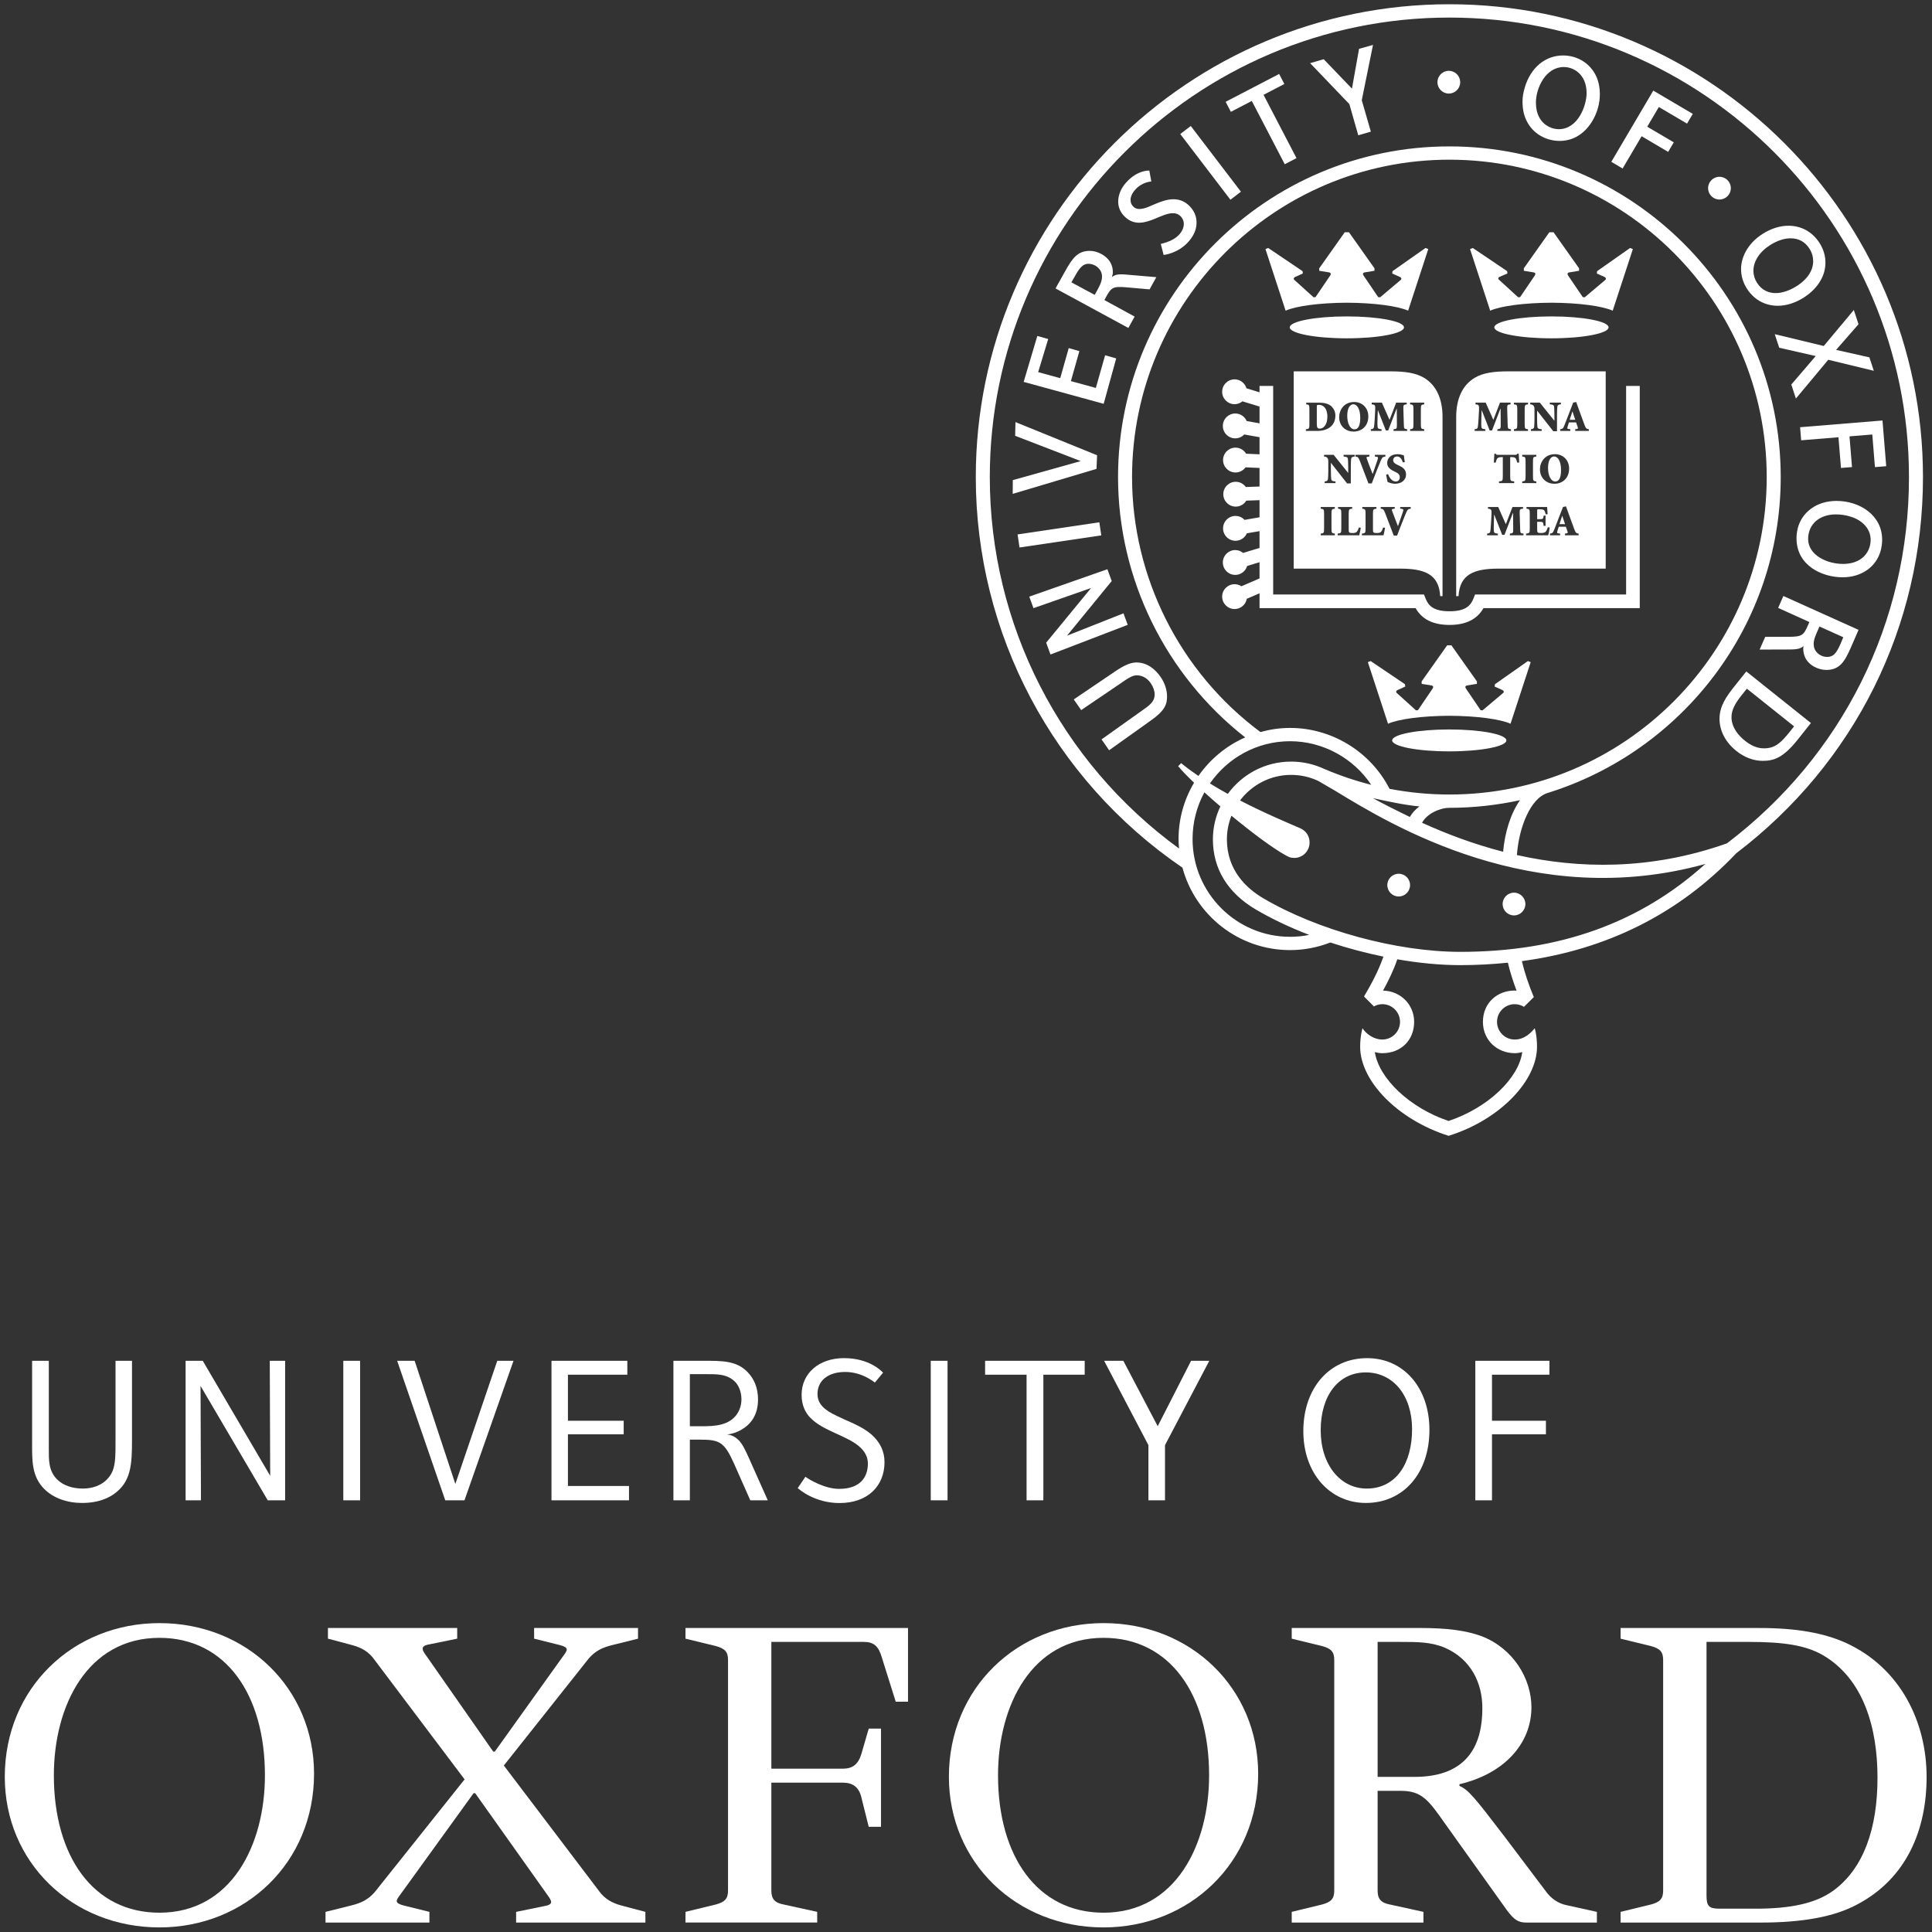 <?xml version="1.0" encoding="UTF-8"?>
<svg width="236px" height="236px" viewBox="0 0 236 236" version="1.1" xmlns="http://www.w3.org/2000/svg" xmlns:xlink="http://www.w3.org/1999/xlink">
    <rect x="0" y="0" width="236" height="236" fill="#333333" stroke="none"/>
    <!-- Generator: Sketch 51.3 (57544) - http://www.bohemiancoding.com/sketch -->
    <title>ox-logo-square</title>
    <desc>Created with Sketch.</desc>
    <defs></defs>
    <g id="Page-1" stroke="none" stroke-width="1" fill="none" fill-rule="evenodd">
        <g id="ox-logo-square" fill="#FFFFFF" fill-rule="nonzero">
            <g id="Group" transform="translate(0, 165)">
                <g transform="translate(0, 33)" id="Shape">
                    <path d="M38.362,18.664 C38.362,29.542 29.965,37.44 19.475,37.44 C8.78,37.44 0.584,29.453 0.584,19.052 C0.584,8.166 8.979,0.268 19.475,0.268 C30.169,0.269 38.362,8.266 38.362,18.664 Z M32.362,18.86 C32.362,8.968 27.565,2.067 19.475,2.067 C10.68,2.067 6.579,10.355 6.579,18.86 C6.579,28.746 11.378,35.642 19.475,35.642 C28.269,35.643 32.362,27.356 32.362,18.86 Z"></path>
                    <path d="M153.69,18.664 C153.69,29.542 145.295,37.44 134.803,37.44 C124.108,37.44 115.911,29.453 115.911,19.052 C115.911,8.166 124.309,0.268 134.803,0.268 C145.497,0.269 153.69,8.266 153.69,18.664 Z M147.696,18.86 C147.696,8.968 142.895,2.067 134.803,2.067 C126.008,2.067 121.912,10.355 121.912,18.86 C121.912,28.746 126.709,35.642 134.803,35.642 C143.596,35.643 147.696,27.356 147.696,18.86 Z"></path>
                    <path d="M168.28,19.053 L172.778,19.053 C179.575,19.053 181.075,14.764 181.075,10.659 C181.075,7.561 179.675,4.662 176.477,3.267 C174.778,2.565 173.178,2.565 170.979,2.565 L168.28,2.565 L168.28,19.053 Z M176.577,24.846 C174.477,21.849 173.677,20.755 171.081,20.755 L168.28,20.755 L168.28,32.947 C168.28,33.947 168.68,34.438 169.782,34.642 L173.878,35.54 L173.878,36.846 L157.788,36.846 L157.788,35.54 L161.487,34.642 C162.583,34.347 162.983,33.947 162.983,32.947 L162.983,4.764 C162.983,3.762 162.583,3.366 161.487,3.068 L157.788,2.168 L157.788,0.864 L173.477,0.864 C176.778,0.864 179.075,1.168 180.973,1.862 C184.871,3.366 187.069,7.069 187.069,10.557 C187.069,14.96 183.772,18.663 178.274,19.948 L178.274,20.148 C179.376,20.658 179.973,21.353 183.872,26.457 L188.768,32.947 C189.467,33.947 190.368,34.541 191.467,34.746 L195.065,35.541 L195.065,36.847 L186.471,36.847 C185.471,36.847 184.971,36.541 184.073,35.338 L176.577,24.846 Z"></path>
                    <path d="M106.118,13.157 L107.618,13.157 L107.618,25.152 L106.118,25.152 L105.218,21.556 C104.917,20.251 104.118,19.755 102.921,19.755 L94.224,19.755 L94.224,32.946 C94.224,33.946 94.624,34.437 95.724,34.641 L99.822,35.539 L99.822,36.845 L83.734,36.845 L83.734,35.539 L87.431,34.641 C88.531,34.346 88.931,33.946 88.931,32.946 L88.931,4.763 C88.931,3.761 88.531,3.365 87.431,3.067 L83.734,2.167 L83.734,0.863 L110.916,0.863 L110.916,9.867 L109.416,9.867 L107.719,4.463 C107.319,3.067 106.719,2.565 105.52,2.565 L94.225,2.565 L94.225,18.053 L102.922,18.053 C104.119,18.053 104.818,17.561 105.219,16.254 L106.118,13.157 Z"></path>
                    <path d="M197.961,36.847 L197.961,35.541 L201.658,34.643 C202.76,34.348 203.158,33.948 203.158,32.948 L203.158,4.765 C203.158,3.763 202.76,3.367 201.658,3.069 L197.961,2.169 L197.961,0.865 L214.852,0.865 C219.448,0.865 222.747,1.466 225.446,2.665 C232.241,5.766 235.341,12.458 235.341,19.054 C235.341,25.458 232.941,31.447 226.845,34.644 C224.048,36.152 220.15,36.848 215.054,36.848 L197.961,36.848 L197.961,36.847 Z M208.456,2.565 L208.456,33.54 C208.456,34.846 208.755,35.152 210.056,35.152 L214.452,35.152 C218.649,35.152 221.747,34.541 223.946,32.947 C227.643,30.252 229.343,25.354 229.343,19.155 C229.343,13.059 227.644,7.069 222.648,4.169 C220.55,2.966 217.851,2.565 213.652,2.565 L208.456,2.565 Z"></path>
                    <path d="M52.454,35.541 L52.454,36.847 L39.763,36.847 L39.763,35.541 L42.956,34.746 C44.161,34.438 44.956,34.049 45.755,33.15 L56.751,19.358 L45.755,4.764 C45.058,3.762 44.161,3.267 43.058,2.965 L40.058,2.167 L40.058,0.863 L55.849,0.863 L55.849,2.167 L52.454,2.863 C51.251,3.067 51.552,3.563 52.149,4.365 L60.245,15.958 L60.444,15.958 L68.741,4.365 C69.341,3.563 69.542,3.266 68.442,2.965 L65.243,2.167 L65.243,0.863 L77.936,0.863 L77.936,2.167 L74.737,2.965 C73.54,3.267 72.739,3.662 71.938,4.562 L61.545,17.663 L73.137,32.947 C73.84,33.947 74.737,34.438 75.836,34.746 L78.836,35.541 L78.836,36.847 L63.046,36.847 L63.046,35.541 L66.442,34.846 C67.643,34.643 67.442,34.253 66.842,33.438 L58.047,21.048 L57.848,21.048 L48.955,33.354 C48.353,34.151 48.154,34.439 49.252,34.747 L52.454,35.541 Z"></path>
                </g>
                <path d="M14.598,16.933 C13.604,17.926 12.113,18.59 10.034,18.59 C8.22,18.59 6.54,18.019 5.403,16.881 C3.851,15.329 3.922,13.349 3.922,11.233 L3.922,1.225 L5.963,1.225 L5.963,11.976 C5.963,13.336 5.922,14.662 6.972,15.712 C7.701,16.439 8.821,16.833 10.112,16.833 C11.374,16.833 12.385,16.398 13.017,15.767 C14.187,14.598 14.113,13.324 14.113,10.244 L14.113,1.224 L16.123,1.224 L16.123,9.713 C16.121,12.94 16.252,15.278 14.598,16.933 Z" id="Shape"></path>
                <polygon id="Shape" points="32.708 18.269 24.497 4.297 24.548 18.269 22.673 18.269 22.673 1.224 24.766 1.224 33.005 15.274 32.954 1.224 34.829 1.224 34.829 18.269"></polygon>
                <polygon id="Shape" points="41.936 18.268 41.936 1.225 43.987 1.225 43.987 18.268"></polygon>
                <polygon id="Shape" points="56.737 18.268 54.39 18.268 48.513 1.225 50.65 1.225 55.623 16.271 60.743 1.225 62.727 1.225"></polygon>
                <polygon id="Shape" points="67.365 18.268 67.365 1.225 76.63 1.225 76.63 2.924 69.374 2.924 69.374 8.549 76.186 8.549 76.186 10.206 69.374 10.206 69.374 16.517 76.834 16.517 76.834 18.268 67.365 18.268"></polygon>
                <path d="M89.791,3.79 C88.814,2.813 87.546,2.857 86.157,2.857 L84.269,2.857 L84.269,9.221 L84.946,9.221 C86.667,9.221 88.52,9.311 89.689,8.142 C90.254,7.577 90.57,6.785 90.57,5.92 C90.569,4.962 90.193,4.192 89.791,3.79 Z M91.652,18.268 L89.694,13.85 C88.481,11.133 87.928,10.855 85.457,10.855 L84.269,10.855 L84.269,18.268 L82.26,18.268 L82.26,1.225 L85.936,1.225 C88.21,1.225 89.925,1.209 91.267,2.551 C92.12,3.404 92.596,4.537 92.596,5.959 C92.596,7.143 92.252,8.128 91.538,8.887 C90.923,9.54 89.909,10.114 88.804,10.232 C89.405,10.267 89.9,10.589 90.222,10.913 C90.685,11.376 91.024,12.079 91.522,13.193 L93.786,18.268 L91.652,18.268 Z" id="Shape"></path>
                <polygon id="Shape" points="113.695 18.268 113.695 1.225 115.746 1.225 115.746 18.268"></polygon>
                <polygon id="Shape" points="127.449 2.924 127.449 18.268 125.399 18.268 125.399 2.924 120.333 2.924 120.333 1.225 132.499 1.225 132.499 2.924"></polygon>
                <polygon id="Shape" points="142.308 11.531 142.308 18.267 140.284 18.267 140.284 11.531 134.874 1.224 137.218 1.224 141.418 9.216 145.497 1.223 147.72 1.224"></polygon>
                <path d="M166.836,2.644 C163.496,2.644 161.327,5.464 161.327,9.714 C161.327,13.949 163.742,16.833 166.945,16.833 C170.507,16.833 172.489,13.803 172.489,9.58 C172.49,5.422 170.149,2.644 166.836,2.644 Z M166.843,18.59 C162.433,18.59 159.206,14.947 159.206,9.823 C159.206,4.559 162.397,0.902 167,0.902 C171.462,0.902 174.61,4.52 174.61,9.666 C174.611,14.942 171.456,18.59 166.843,18.59 Z" id="Shape"></path>
                <polygon id="Shape" points="182.251 2.924 182.251 8.549 188.84 8.549 188.84 10.206 182.251 10.206 182.251 18.268 180.216 18.268 180.216 1.225 189.268 1.225 189.268 2.924 182.251 2.924"></polygon>
                <path d="M97.918,5.383 C97.918,2.764 100.025,0.9 103.104,0.9 C106.22,0.9 107.714,2.509 107.868,2.675 L106.868,3.886 C106.486,3.591 105.122,2.589 103.239,2.589 C101.064,2.589 99.86,3.726 99.86,5.268 C99.86,6.015 100.166,6.552 100.659,6.993 C101.243,7.518 102.096,7.905 103.014,8.328 C104.156,8.853 105.723,9.444 106.771,10.533 C107.498,11.285 108.046,12.265 108.046,13.608 C108.046,16.443 106.079,18.601 102.541,18.601 C99.527,18.601 97.624,16.941 97.445,16.775 L98.384,15.392 C98.868,15.751 100.76,16.871 102.491,16.871 C105.055,16.871 106.014,15.468 106.014,13.774 C106.014,12.986 105.656,12.354 105.126,11.844 C104.33,11.078 103.127,10.566 101.975,10.039 C100.829,9.516 99.726,8.968 98.946,8.146 C98.432,7.606 97.918,6.723 97.918,5.383 Z" id="Shape"></path>
            </g>
            <path d="M198.635,47.145 C198.635,47.145 198.635,71.056 198.635,72.618 C197.117,72.618 180.185,72.618 180.185,72.618 L179.974,73.139 C179.653,73.934 179.078,74.669 177.063,74.669 C175.05,74.669 174.475,73.934 174.153,73.139 L173.943,72.618 C173.943,72.618 157.041,72.618 155.522,72.618 C155.522,71.056 155.522,47.145 155.522,47.145 L153.856,47.145 L153.856,47.921 L152.257,47.43 C152.072,46.801 151.497,46.339 150.809,46.339 C149.972,46.339 149.291,47.019 149.291,47.856 C149.291,48.694 149.972,49.374 150.809,49.374 C151.175,49.374 151.506,49.239 151.768,49.023 L153.856,49.664 L153.856,51.712 L152.287,51.431 C152.056,50.89 151.519,50.51 150.892,50.51 C150.055,50.51 149.374,51.189 149.374,52.028 C149.374,52.866 150.055,53.545 150.892,53.545 C151.325,53.545 151.713,53.361 151.99,53.071 L153.856,53.406 L153.856,55.494 L152.216,55.422 C151.951,54.98 151.472,54.681 150.919,54.681 C150.083,54.681 149.401,55.361 149.401,56.198 C149.401,57.036 150.083,57.716 150.919,57.716 C151.425,57.716 151.869,57.466 152.146,57.086 L153.856,57.162 L153.856,59.43 L152.18,59.49 C151.905,59.105 151.456,58.851 150.948,58.851 C150.111,58.851 149.43,59.531 149.43,60.368 C149.43,61.206 150.111,61.886 150.948,61.886 C151.496,61.886 151.973,61.592 152.239,61.156 L153.856,61.098 L153.856,63.189 L152.023,63.504 C151.747,63.209 151.356,63.022 150.919,63.022 C150.083,63.022 149.401,63.702 149.401,64.54 C149.401,65.378 150.083,66.057 150.919,66.057 C151.541,66.057 152.075,65.682 152.31,65.145 L153.856,64.879 L153.856,66.931 L151.852,67.543 C151.59,67.327 151.258,67.191 150.892,67.191 C150.055,67.191 149.374,67.87 149.374,68.709 C149.374,69.547 150.055,70.226 150.892,70.226 C151.581,70.226 152.156,69.765 152.341,69.136 L153.856,68.673 L153.856,70.658 L151.642,71.613 C151.403,71.455 151.117,71.362 150.809,71.362 C149.972,71.362 149.291,72.042 149.291,72.879 C149.291,73.717 149.972,74.397 150.809,74.397 C151.555,74.397 152.173,73.855 152.299,73.144 L153.856,72.472 L153.856,74.285 C153.856,74.285 172.033,74.285 172.917,74.285 C173.691,75.636 175.03,76.336 177.063,76.336 C179.096,76.336 180.436,75.636 181.211,74.285 C182.094,74.285 200.301,74.285 200.301,74.285 L200.301,47.145 L198.635,47.145 Z" id="Shape"></path>
            <g id="Group" transform="translate(154, 28)">
                <ellipse id="Oval" cx="10.524" cy="11.988" rx="6.976" ry="1.338"></ellipse>
                <path d="M20.127,2.293 L16.1,5.123 L16.066,5.41 L17.023,5.84 C17.212,5.935 17.214,6.087 17.118,6.179 L14.589,8.314 L14.349,8.293 L12.557,5.652 C12.434,5.481 12.478,5.31 12.695,5.274 L13.897,5.078 L13.897,4.774 L10.78,0.369 L10.266,0.369 L7.149,4.774 L7.149,5.078 L8.352,5.274 C8.568,5.31 8.613,5.481 8.489,5.652 L6.697,8.293 L6.457,8.314 L4.095,6.179 C3.998,6.087 4,5.935 4.189,5.84 L5.147,5.41 L5.112,5.123 L0.919,2.293 L0.579,2.426 L3.041,9.95 C4.291,9.388 7.162,8.993 10.524,8.977 C13.886,8.993 16.757,9.388 18.007,9.95 L20.469,2.426 L20.127,2.293 Z" id="Shape"></path>
            </g>
            <g id="Group" transform="translate(167, 78)">
                <ellipse id="Oval" cx="10.034" cy="12.444" rx="6.976" ry="1.338"></ellipse>
                <path d="M19.638,2.75 L15.611,5.58 L15.577,5.867 L16.534,6.297 C16.723,6.392 16.725,6.544 16.629,6.636 L14.099,8.771 L13.86,8.75 L12.068,6.109 C11.945,5.938 11.989,5.767 12.205,5.731 L13.408,5.535 L13.408,5.232 L10.29,0.826 L9.777,0.826 L6.66,5.232 L6.66,5.535 L7.863,5.731 C8.078,5.767 8.123,5.938 8,6.109 L6.207,8.75 L5.967,8.771 L3.606,6.636 C3.509,6.544 3.511,6.392 3.7,6.297 L4.658,5.867 L4.623,5.58 L0.429,2.75 L0.089,2.883 L2.552,10.407 C3.802,9.845 6.673,9.45 10.034,9.434 C13.396,9.45 16.267,9.845 17.517,10.407 L19.98,2.883 L19.638,2.75 Z" id="Shape"></path>
            </g>
            <g id="Group" transform="translate(179, 28)">
                <ellipse id="Oval" cx="10.514" cy="11.988" rx="6.977" ry="1.338"></ellipse>
                <path d="M20.118,2.293 L16.091,5.123 L16.057,5.41 L17.014,5.84 C17.203,5.935 17.205,6.087 17.109,6.179 L14.58,8.314 L14.34,8.293 L12.548,5.652 C12.425,5.481 12.469,5.31 12.685,5.274 L13.888,5.078 L13.888,4.774 L10.77,0.369 L10.257,0.369 L7.14,4.774 L7.14,5.078 L8.343,5.274 C8.559,5.31 8.604,5.481 8.48,5.652 L6.688,8.293 L6.448,8.314 L4.086,6.151 C3.989,6.059 3.991,5.907 4.18,5.812 L5.138,5.41 L5.103,5.123 L0.909,2.293 L0.57,2.426 L3.032,9.95 C4.282,9.388 7.153,8.993 10.515,8.977 C13.876,8.993 16.747,9.388 17.997,9.95 L20.46,2.426 L20.118,2.293 Z" id="Shape"></path>
            </g>
            <g id="Group" transform="translate(158, 45)">
                <path d="M18.21,5.919 C18.21,3.778 17.485,2.051 15.917,1.13 C14.934,0.553 13.604,0.364 11.963,0.364 L0.03,0.363 L0.03,24.459 L13.017,24.459 C16.011,24.459 17.772,25.133 17.925,27.818 L18.211,27.818 L18.21,5.919 Z M9.449,7.432 C9.704,7.41 9.804,7.357 9.837,7.16 C9.863,6.996 9.895,6.714 9.922,6.231 L9.981,5.158 C10.018,4.489 9.976,4.431 9.556,4.393 L9.556,4.185 L10.804,4.185 L11.734,6.289 L12.546,4.185 L13.837,4.185 L13.837,4.393 C13.433,4.43 13.412,4.451 13.428,5.009 L13.481,6.788 C13.497,7.377 13.507,7.393 13.89,7.431 L13.89,7.638 L12.228,7.638 L12.228,7.431 C12.626,7.393 12.642,7.377 12.636,6.788 L12.62,4.918 L12.598,4.918 L11.573,7.58 L11.287,7.58 L10.315,5.105 L10.304,5.105 L10.267,6.284 C10.25,6.74 10.256,6.995 10.277,7.159 C10.299,7.356 10.416,7.404 10.76,7.431 L10.76,7.638 L9.449,7.638 L9.449,7.432 Z M12.458,12.653 L12.379,12.615 C11.944,12.413 11.449,12.138 11.449,11.569 C11.449,10.969 11.885,10.48 12.718,10.48 C12.883,10.48 13.053,10.501 13.207,10.544 C13.329,10.575 13.414,10.596 13.482,10.619 C13.503,10.826 13.541,11.086 13.599,11.447 L13.366,11.484 C13.249,11.134 13.063,10.757 12.643,10.757 C12.372,10.757 12.181,10.964 12.181,11.219 C12.181,11.484 12.388,11.638 12.728,11.793 L12.845,11.846 C13.334,12.069 13.753,12.34 13.753,12.961 C13.753,13.614 13.228,14.092 12.404,14.092 C12.191,14.092 11.973,14.05 11.83,14.002 C11.671,13.948 11.559,13.906 11.496,13.875 C11.453,13.63 11.384,13.344 11.32,12.988 L11.554,12.919 C11.664,13.228 11.979,13.817 12.499,13.817 C12.774,13.817 12.987,13.636 12.987,13.291 C12.989,12.977 12.782,12.802 12.458,12.653 Z M8.962,11.044 C9.058,11.34 9.477,12.388 9.674,12.908 C9.839,12.456 10.178,11.442 10.264,11.192 C10.374,10.867 10.343,10.809 10.104,10.783 L9.945,10.766 L9.945,10.56 L11.231,10.56 L11.231,10.768 C10.927,10.806 10.853,10.832 10.646,11.315 C10.614,11.389 9.966,12.967 9.568,14.05 L9.159,14.05 C8.792,13.094 8.294,11.782 8.102,11.282 C7.927,10.825 7.821,10.799 7.565,10.767 L7.565,10.56 L9.281,10.56 L9.281,10.768 L9.1,10.789 C8.904,10.81 8.904,10.857 8.962,11.044 Z M7.424,4.106 C8.397,4.106 9.146,4.818 9.146,5.87 C9.146,7.007 8.37,7.718 7.351,7.718 C6.278,7.718 5.582,6.937 5.582,5.96 C5.583,5.1 6.156,4.106 7.424,4.106 Z M1.518,7.639 L1.518,7.432 C1.906,7.399 1.948,7.362 1.948,6.789 L1.948,5.036 C1.948,4.463 1.906,4.425 1.561,4.394 L1.561,4.186 L3.112,4.186 C3.766,4.186 4.307,4.315 4.663,4.659 C4.913,4.898 5.12,5.291 5.12,5.748 C5.12,7.071 4.116,7.639 2.889,7.639 L1.518,7.639 Z M5.054,17.141 C4.687,17.173 4.645,17.21 4.645,17.783 L4.645,19.536 C4.645,20.109 4.687,20.146 5.054,20.179 L5.054,20.385 L3.333,20.385 L3.333,20.18 C3.699,20.147 3.741,20.11 3.741,19.537 L3.741,17.784 C3.741,17.211 3.699,17.174 3.333,17.142 L3.333,16.934 L5.054,16.934 L5.054,17.141 Z M5.138,14.013 L3.815,14.013 L3.815,13.806 C4.049,13.795 4.187,13.721 4.213,13.534 C4.234,13.369 4.255,13.077 4.255,12.519 L4.255,11.542 C4.255,11.149 4.244,11.08 4.139,10.931 C4.059,10.819 3.926,10.783 3.736,10.767 L3.736,10.56 L4.91,10.56 L6.678,12.765 L6.688,12.765 L6.688,12.053 C6.688,11.495 6.667,11.203 6.646,11.038 C6.62,10.852 6.476,10.784 6.125,10.767 L6.125,10.56 L7.479,10.56 L7.479,10.768 C7.213,10.779 7.075,10.853 7.049,11.039 C7.028,11.203 7.006,11.496 7.006,12.054 L7.006,14.051 L6.549,14.051 L4.584,11.544 L4.573,11.544 L4.573,12.521 C4.573,13.079 4.594,13.371 4.616,13.536 C4.642,13.723 4.785,13.791 5.136,13.808 L5.136,14.013 L5.138,14.013 Z M8.034,20.386 L5.399,20.386 L5.399,20.18 C5.803,20.147 5.845,20.11 5.845,19.537 L5.845,17.784 C5.845,17.211 5.803,17.174 5.447,17.142 L5.447,16.934 L7.174,16.934 L7.174,17.142 C6.791,17.174 6.749,17.211 6.749,17.784 L6.749,19.606 C6.749,19.882 6.76,20.015 6.855,20.063 C6.94,20.106 7.062,20.111 7.226,20.111 C7.397,20.111 7.625,20.096 7.737,19.957 C7.822,19.857 7.912,19.713 7.997,19.432 L8.226,19.47 C8.194,19.669 8.081,20.222 8.034,20.386 Z M10.997,20.386 L8.362,20.386 L8.362,20.18 C8.766,20.147 8.808,20.11 8.808,19.537 L8.808,17.784 C8.808,17.211 8.766,17.174 8.41,17.142 L8.41,16.934 L10.137,16.934 L10.137,17.142 C9.754,17.174 9.712,17.211 9.712,17.784 L9.712,19.606 C9.712,19.882 9.723,20.015 9.818,20.063 C9.903,20.106 10.025,20.111 10.189,20.111 C10.36,20.111 10.588,20.096 10.7,19.957 C10.785,19.857 10.875,19.713 10.96,19.432 L11.189,19.47 C11.158,19.669 11.045,20.222 10.997,20.386 Z M14.323,17.141 C14.019,17.178 13.946,17.205 13.738,17.688 C13.707,17.762 13.058,19.34 12.661,20.423 L12.251,20.423 C11.885,19.467 11.386,18.155 11.194,17.655 C11.019,17.199 10.913,17.172 10.657,17.14 L10.657,16.932 L12.374,16.932 L12.374,17.14 L12.192,17.161 C11.997,17.182 11.997,17.23 12.054,17.416 C12.15,17.713 12.57,18.76 12.766,19.28 C12.931,18.828 13.271,17.814 13.356,17.564 C13.467,17.24 13.435,17.181 13.196,17.155 L13.038,17.139 L13.038,16.931 L14.323,16.931 L14.323,17.141 Z M15.97,4.393 C15.604,4.424 15.562,4.462 15.562,5.035 L15.562,6.788 C15.562,7.361 15.604,7.398 15.97,7.431 L15.97,7.638 L14.249,7.638 L14.249,7.431 C14.616,7.398 14.658,7.361 14.658,6.788 L14.658,5.035 C14.658,4.462 14.616,4.424 14.249,4.393 L14.249,4.185 L15.97,4.185 L15.97,4.393 Z" id="Shape"></path>
                <path d="M3.112,4.452 C2.99,4.452 2.921,4.469 2.883,4.49 C2.857,4.5 2.852,4.623 2.852,4.755 L2.852,6.795 C2.852,7.267 2.968,7.358 3.223,7.358 C3.68,7.358 4.143,6.854 4.143,5.913 C4.143,4.771 3.564,4.452 3.112,4.452 Z" id="Shape"></path>
                <path d="M7.451,7.442 C7.909,7.442 8.158,7.001 8.158,6.039 C8.158,4.972 7.776,4.382 7.318,4.382 C6.91,4.382 6.57,4.849 6.57,5.778 C6.57,6.741 6.93,7.442 7.451,7.442 Z" id="Shape"></path>
            </g>
            <g id="Group" transform="translate(177, 45)">
                <polygon id="Shape" points="13.823 18.012 13.494 19.026 14.174 19.026 13.839 18.012"></polygon>
                <polygon id="Shape" points="15.07 5.264 14.741 6.279 15.421 6.279 15.086 5.264"></polygon>
                <path d="M12.097,12.153 C12.097,13.115 12.458,13.817 12.979,13.817 C13.436,13.817 13.685,13.376 13.685,12.414 C13.685,11.347 13.303,10.757 12.846,10.757 C12.437,10.757 12.097,11.224 12.097,12.153 Z" id="Shape"></path>
                <path d="M7.125,0.364 C5.485,0.364 4.154,0.552 3.172,1.13 C1.604,2.051 0.879,3.778 0.879,5.919 L0.877,27.818 L1.163,27.818 C1.316,25.133 3.077,24.459 6.07,24.459 L19.141,24.459 L19.141,0.363 L7.125,0.364 Z M9.924,4.185 L11.097,4.185 L12.865,6.39 L12.876,6.39 L12.876,5.678 C12.876,5.12 12.855,4.828 12.834,4.663 C12.807,4.478 12.663,4.409 12.313,4.392 L12.313,4.184 L13.667,4.184 L13.667,4.392 C13.401,4.402 13.263,4.477 13.236,4.663 C13.216,4.828 13.193,5.12 13.193,5.678 L13.193,7.676 L12.737,7.676 L10.772,5.168 L10.76,5.168 L10.76,6.146 C10.76,6.704 10.783,6.996 10.803,7.16 C10.83,7.347 10.973,7.415 11.323,7.432 L11.323,7.639 L10.001,7.639 L10.001,7.432 C10.234,7.42 10.372,7.347 10.399,7.16 C10.42,6.996 10.441,6.704 10.441,6.146 L10.441,5.168 C10.441,4.776 10.43,4.706 10.324,4.558 C10.245,4.446 10.112,4.41 9.922,4.393 L9.922,4.185 L9.924,4.185 Z M14.673,12.244 C14.673,13.381 13.898,14.092 12.878,14.092 C11.805,14.092 11.109,13.311 11.109,12.334 C11.109,11.474 11.682,10.48 12.951,10.48 C13.924,10.48 14.673,11.192 14.673,12.244 Z M10.666,13.806 L10.666,14.013 L8.945,14.013 L8.945,13.806 C9.312,13.774 9.354,13.736 9.354,13.163 L9.354,11.41 C9.354,10.836 9.312,10.799 8.945,10.767 L8.945,10.56 L10.666,10.56 L10.666,10.768 C10.3,10.8 10.258,10.837 10.258,11.411 L10.258,13.164 C10.257,13.736 10.299,13.773 10.666,13.806 Z M7.931,7.432 C8.298,7.399 8.34,7.362 8.34,6.789 L8.34,5.036 C8.34,4.463 8.298,4.425 7.931,4.394 L7.931,4.186 L9.652,4.186 L9.652,4.394 C9.286,4.425 9.244,4.463 9.244,5.036 L9.244,6.789 C9.244,7.362 9.286,7.399 9.652,7.432 L9.652,7.639 L7.931,7.639 L7.931,7.432 Z M7.964,13.806 L7.964,14.013 L6.106,14.013 L6.106,13.806 C6.531,13.774 6.573,13.736 6.573,13.163 L6.573,10.836 L6.483,10.836 C6.126,10.836 5.983,10.901 5.898,10.996 C5.835,11.075 5.771,11.213 5.702,11.511 L5.479,11.511 C5.5,11.065 5.532,10.699 5.541,10.428 L5.706,10.428 C5.786,10.549 5.839,10.56 5.982,10.56 L8.101,10.56 C8.24,10.56 8.265,10.528 8.351,10.428 L8.515,10.428 C8.521,10.651 8.547,11.102 8.574,11.495 L8.341,11.511 C8.261,11.193 8.203,11.055 8.123,10.964 C8.032,10.868 7.857,10.836 7.602,10.836 L7.475,10.836 L7.475,13.163 C7.476,13.736 7.518,13.773 7.964,13.806 Z M4.442,7.639 L3.131,7.639 L3.131,7.432 C3.386,7.41 3.486,7.357 3.519,7.16 C3.545,6.996 3.577,6.714 3.604,6.231 L3.663,5.158 C3.7,4.489 3.658,4.431 3.238,4.393 L3.238,4.185 L4.485,4.185 L5.416,6.289 L6.228,4.185 L7.519,4.185 L7.519,4.393 C7.115,4.43 7.094,4.451 7.11,5.009 L7.163,6.788 C7.179,7.377 7.189,7.393 7.572,7.431 L7.572,7.638 L5.91,7.638 L5.91,7.431 C6.307,7.393 6.324,7.377 6.318,6.788 L6.302,4.918 L6.28,4.918 L5.255,7.58 L4.969,7.58 L3.997,5.105 L3.986,5.105 L3.949,6.284 C3.932,6.74 3.938,6.995 3.959,7.159 C3.98,7.356 4.098,7.404 4.442,7.431 L4.442,7.639 Z M9.096,20.386 L7.434,20.386 L7.434,20.18 C7.831,20.143 7.848,20.126 7.842,19.537 L7.827,17.667 L7.805,17.667 L6.78,20.329 L6.494,20.329 L5.522,17.854 L5.511,17.854 L5.474,19.033 C5.457,19.49 5.463,19.744 5.485,19.908 C5.506,20.105 5.623,20.153 5.968,20.18 L5.968,20.386 L4.656,20.386 L4.656,20.18 C4.912,20.158 5.012,20.105 5.044,19.908 C5.07,19.744 5.103,19.462 5.129,18.979 L5.188,17.906 C5.225,17.237 5.183,17.179 4.763,17.141 L4.763,16.933 L6.012,16.933 L6.941,19.037 L7.753,16.933 L9.044,16.933 L9.044,17.141 C8.641,17.178 8.619,17.2 8.635,17.757 L8.689,19.536 C8.704,20.125 8.714,20.142 9.097,20.179 L9.097,20.386 L9.096,20.386 Z M12.119,20.386 L9.415,20.386 L9.415,20.18 C9.824,20.147 9.866,20.11 9.866,19.537 L9.866,17.784 C9.866,17.211 9.824,17.174 9.468,17.142 L9.468,16.934 L11.986,16.934 C11.991,17.025 12.017,17.413 12.044,17.81 L11.811,17.826 C11.757,17.566 11.7,17.417 11.614,17.332 C11.53,17.241 11.354,17.209 11.073,17.209 L10.983,17.209 C10.781,17.209 10.77,17.209 10.77,17.395 L10.77,18.42 L11.036,18.42 C11.493,18.42 11.509,18.389 11.562,17.985 L11.795,17.985 L11.795,19.238 L11.562,19.238 C11.508,18.771 11.493,18.738 11.036,18.738 L10.77,18.738 L10.77,19.604 C10.77,19.88 10.781,20.013 10.877,20.061 C10.962,20.104 11.084,20.109 11.248,20.109 C11.461,20.109 11.695,20.077 11.811,19.95 C11.901,19.854 11.992,19.658 12.072,19.402 L12.305,19.44 C12.278,19.701 12.167,20.243 12.119,20.386 Z M15.836,20.386 L14.168,20.386 L14.168,20.18 L14.328,20.158 C14.524,20.132 14.534,20.078 14.466,19.887 L14.275,19.345 L13.404,19.345 L13.244,19.855 C13.176,20.084 13.176,20.136 13.42,20.163 L13.573,20.179 L13.573,20.385 L12.336,20.385 L12.336,20.18 C12.608,20.143 12.688,20.12 12.862,19.675 L13.924,16.929 L14.29,16.854 L14.651,17.858 C14.88,18.491 15.107,19.117 15.309,19.659 C15.48,20.12 15.576,20.147 15.835,20.18 L15.835,20.386 L15.836,20.386 Z M17.083,7.639 L15.415,7.639 L15.415,7.432 L15.575,7.41 C15.771,7.384 15.781,7.331 15.713,7.139 L15.522,6.597 L14.651,6.597 L14.491,7.107 C14.423,7.336 14.423,7.389 14.667,7.415 L14.82,7.432 L14.82,7.639 L13.583,7.639 L13.583,7.432 C13.854,7.394 13.935,7.372 14.109,6.927 L15.171,4.181 L15.537,4.106 L15.898,5.11 C16.126,5.742 16.354,6.369 16.556,6.911 C16.727,7.372 16.823,7.399 17.082,7.432 L17.082,7.639 L17.083,7.639 Z" id="Shape"></path>
            </g>
            <circle id="Oval" cx="170.854" cy="108.12" r="1.389"></circle>
            <circle id="Oval" cx="184.941" cy="110.431" r="1.389"></circle>
            <circle id="Oval" cx="176.979" cy="10.04" r="1.389"></circle>
            <circle id="Oval" cx="210.038" cy="22.984" r="1.389"></circle>
            <path d="M141.757,82.671 C142.291,83.439 142.561,84.261 142.559,85.112 C142.557,86.083 142.233,86.87 140.495,88.072 L135.48,91.647 L134.556,90.318 C134.556,90.318 139.695,86.66 139.779,86.602 C140.665,85.989 141.043,85.542 141.044,84.839 C141.045,84.394 140.882,83.909 140.561,83.447 C140.058,82.723 139.414,82.493 138.845,82.492 C138.329,82.491 137.774,82.853 136.786,83.542 L132.069,86.742 L131.163,85.438 L135.651,82.397 C136.9,81.52 137.895,80.918 138.819,80.92 C140.169,80.923 141.154,81.8 141.757,82.671 Z" id="Shape"></path>
            <polygon id="Shape" points="125.728 72.878 135.272 69.532 135.799 70.978 130.339 77.648 137.239 74.919 137.754 76.327 128.32 79.95 127.793 78.504 133.28 71.826 126.242 74.288"></polygon>
            <polygon id="Shape" points="124.3 65.28 134.289 63.798 134.525 65.398 124.537 66.879"></polygon>
            <polygon id="Shape" points="124.004 53.236 124.043 51.56 134.012 55.611 133.942 57.274 123.706 60.327 123.717 58.649 132.017 56.322"></polygon>
            <path d="M133.12,30.644 C131.693,30.647 131.033,31.463 130.123,33.109 L128.937,35.234 L137.832,40.061 L138.6,38.672 L134.904,36.654 L135.12,36.255 C135.742,35.13 135.957,34.959 137.543,35.093 L140.425,35.348 L141.248,33.856 L137.928,33.573 C137.261,33.511 136.735,33.462 136.308,33.586 C136.165,33.627 135.996,33.714 135.83,33.831 C135.868,33.65 135.937,33.475 135.938,33.291 C135.941,33.006 135.9,32.725 135.815,32.468 C135.621,31.875 135.198,31.395 134.558,31.04 C134.081,30.777 133.604,30.643 133.12,30.644 Z M131.324,33.704 C131.917,32.627 132.339,32.219 132.965,32.222 C133.197,32.222 133.49,32.28 133.783,32.442 C134.161,32.652 134.451,33.001 134.559,33.376 C134.601,33.522 134.618,33.667 134.617,33.812 C134.612,34.412 134.278,35.015 133.928,35.645 L133.721,36.02 L130.875,34.491 L131.324,33.704 Z" id="Shape"></path>
            <polygon id="Shape" points="144.172 16.372 145.457 15.392 151.585 23.418 150.3 24.399"></polygon>
            <polygon id="Shape" points="149.717 12.435 156.25 9.034 156.888 10.26 154.346 11.583 158.371 19.316 156.936 20.062 152.911 12.33 150.354 13.661"></polygon>
            <polygon id="Shape" points="166.013 5.963 167.716 5.488 166.345 12.244 167.455 16.079 165.915 16.524 164.829 12.717 160.035 7.713 161.695 7.232 165.145 10.827"></polygon>
            <polygon id="Shape" points="196.827 19.768 201.954 11.068 206.778 13.91 206.077 15.101 202.633 13.071 201.215 15.478 204.457 17.388 203.771 18.553 200.528 16.642 198.208 20.582"></polygon>
            <polygon id="Shape" points="222.775 42.264 226.451 37.864 227.023 39.606 224.285 42.739 228.352 43.652 228.891 45.294 223.327 43.947 219.375 48.684 218.813 46.971 221.796 43.494 217.336 42.477 216.792 40.82"></polygon>
            <polygon id="Shape" points="219.887 52.186 229.952 51.365 230.408 56.948 229.029 57.06 228.706 53.075 225.922 53.302 226.228 57.054 224.881 57.163 224.573 53.412 220.017 53.784"></polygon>
            <path d="M224.338,61.189 C223.17,61.189 222.099,61.504 221.25,62.12 C219.726,63.224 219.448,64.811 219.448,65.739 C219.448,69.153 222.656,70.518 225.066,70.518 C226.223,70.52 227.282,70.205 228.116,69.6 C229.817,68.369 229.91,66.517 229.91,65.921 C229.911,62.943 227.172,61.189 224.338,61.189 Z M225.133,68.885 C223.167,68.885 220.868,67.813 220.868,65.83 C220.868,65.112 221.118,64.147 222.006,63.502 C222.607,63.066 223.386,62.835 224.258,62.835 C225.259,62.835 227.066,63.117 228.014,64.424 C228.34,64.874 228.506,65.397 228.505,65.955 C228.505,66.728 228.19,67.647 227.36,68.248 C226.774,68.673 226.001,68.885 225.133,68.885 Z" id="Shape"></path>
            <path d="M218.477,27.574 C217.456,27.574 216.37,27.898 215.322,28.562 C213.382,29.793 212.675,31.556 212.675,32.843 C212.675,33.676 212.903,34.493 213.38,35.244 C214.457,36.944 216.073,37.359 217.164,37.354 C218.207,37.349 219.307,37.004 220.344,36.345 C221.593,35.553 222.984,34.081 222.984,32.089 C222.984,31.261 222.748,30.447 222.27,29.693 C221.385,28.298 220,27.574 218.477,27.574 Z M216.905,35.801 C215.999,35.801 215.18,35.421 214.616,34.53 C214.328,34.077 214.188,33.588 214.185,33.092 C214.18,31.951 214.904,30.779 216.228,29.937 C217.104,29.381 217.965,29.108 218.735,29.111 C219.709,29.111 220.502,29.54 221.03,30.374 C221.343,30.866 221.485,31.389 221.485,31.912 C221.485,33.027 220.779,34.12 219.499,34.931 C218.602,35.5 217.699,35.801 216.905,35.801 Z" id="Shape"></path>
            <path d="M190.926,6.775 C188.821,6.775 186.988,8.192 186.249,10.71 C186.085,11.269 185.981,11.823 185.981,12.359 C185.981,13.368 186.151,14.166 186.563,14.921 C187.498,16.63 189.208,17.213 190.507,17.213 C191.241,17.213 191.948,17.045 192.597,16.691 C194.301,15.759 195.426,13.596 195.426,11.527 C195.426,10.629 195.252,9.782 194.853,9.058 C194.035,7.567 192.516,6.775 190.926,6.775 Z M190.407,15.781 C189.676,15.781 188.62,15.424 188.029,14.345 C187.744,13.823 187.617,13.189 187.617,12.533 C187.617,10.725 188.822,8.187 191.022,8.187 C192.257,8.187 193.809,9.107 193.809,11.39 C193.809,12.847 192.785,15.781 190.407,15.781 Z" id="Shape"></path>
            <polygon id="Shape" points="134.992 43.398 136.349 43.781 134.817 49.327 125.044 46.649 126.713 41.037 128.042 41.412 126.815 45.455 129.51 46.195 130.549 42.522 131.849 42.892 130.813 46.553 133.861 47.389"></polygon>
            <path d="M137.555,22.3 C138.957,20.728 140.392,20.836 140.392,20.836 L140.638,22.169 C140.638,22.169 139.531,22.205 138.665,23.175 C138.288,23.598 138.098,24.039 138.098,24.436 C138.098,24.764 138.226,25.049 138.482,25.279 C139.182,25.902 140.378,25.209 141.126,24.909 C141.702,24.671 142.52,24.338 143.337,24.338 C143.947,24.338 144.577,24.511 145.153,25.026 C145.825,25.627 146.163,26.38 146.163,27.172 C146.163,28.03 145.829,28.793 145.159,29.544 C143.87,30.986 142.139,31.144 142.139,31.144 L141.794,29.793 C142.815,29.557 143.587,29.165 144.057,28.639 C144.425,28.227 144.606,27.765 144.606,27.359 C144.606,26.978 144.447,26.623 144.135,26.344 C143.883,26.119 143.575,26.038 143.241,26.045 C142.592,26.045 141.815,26.416 141.173,26.683 C139.947,27.189 138.652,27.598 137.494,26.563 C136.904,26.037 136.591,25.374 136.591,24.639 C136.59,23.86 136.899,23.034 137.555,22.3 Z" id="Shape"></path>
            <path d="M217.205,74.258 L221.022,75.985 L220.833,76.415 C220.314,77.591 220.115,77.781 218.522,77.788 L215.63,77.79 L214.942,79.348 L218.275,79.337 C218.95,79.337 219.474,79.338 219.886,79.18 C220.018,79.128 220.17,79.044 220.311,78.93 C220.302,79.017 220.272,79.1 220.272,79.187 C220.268,79.558 220.337,79.926 220.477,80.248 C220.932,81.314 222.177,81.837 223.087,81.835 C224.693,81.833 225.309,80.872 226.088,79.104 C226.117,79.038 227.027,76.94 227.027,76.94 L217.845,72.804 L217.205,74.258 Z M223.167,80.246 C222.712,80.247 221.938,79.985 221.647,79.232 C221.574,79.041 221.543,78.847 221.545,78.651 C221.55,78.098 221.813,77.524 222.081,76.92 L222.253,76.531 L225.163,77.839 L224.841,78.618 C224.297,79.852 223.946,80.245 223.167,80.246 Z" id="Shape"></path>
            <path d="M211.886,83.811 C210.839,85.122 210.044,86.294 210.044,87.809 C210.044,89.094 210.628,90.556 212.106,91.735 C213.085,92.517 214.192,92.941 215.333,92.941 C216.738,92.941 217.864,92.52 219.614,90.326 L221.209,88.32 L213.317,82.019 L211.886,83.811 Z M215.486,91.414 C214.682,91.414 213.93,91.104 213.146,90.479 C212.351,89.843 211.507,88.855 211.507,87.592 C211.507,86.715 211.984,85.879 212.716,84.961 L213.386,84.124 L219.153,88.727 L218.713,89.279 C217.641,90.621 216.911,91.414 215.486,91.414 Z" id="Shape"></path>
            <path d="M234.898,58.279 C234.898,26.43 208.946,0.519 177.047,0.519 C145.149,0.519 119.196,26.43 119.196,58.279 C119.196,77.386 128.632,95.196 144.439,105.987 C145.995,111.776 151.291,116.057 157.585,116.057 C159.288,116.057 160.937,115.735 162.506,115.129 C164.623,115.828 166.81,116.406 168.99,116.856 C168.377,118.61 167.48,120.273 166.626,121.711 C166.626,121.711 166.645,121.707 166.674,121.701 C166.657,121.712 166.64,121.72 166.624,121.731 L167.829,122.936 C168.137,122.768 168.484,122.663 168.858,122.663 C170.05,122.663 171.018,123.632 171.018,124.823 C171.018,126.014 170.049,126.983 168.858,126.983 C167.819,126.983 166.907,126.317 166.428,125.604 C166.428,125.604 166.147,126.576 166.147,127.856 C166.139,132.005 170.667,136.746 176.949,138.745 C183.224,136.791 187.754,132.016 187.751,127.864 C187.751,126.435 187.47,125.604 187.47,125.604 C186.988,126.185 186.205,126.983 185.026,126.983 C183.836,126.983 182.866,126.014 182.866,124.823 C182.866,123.632 183.836,122.663 185.026,122.663 C185.444,122.663 185.831,122.787 186.161,122.993 L187.33,121.824 C187.357,121.831 187.375,121.835 187.375,121.835 C186.714,120.254 186.23,118.799 185.902,117.404 C196.303,116.003 205.079,111.601 212.058,104.264 L212.053,104.257 C226.572,93.226 234.898,76.49 234.898,58.279 Z M157.586,114.433 C151.018,114.433 145.675,109.075 145.675,102.489 C145.675,100.426 146.2,98.483 147.122,96.787 C147.735,97.344 148.391,97.922 149.071,98.505 C148.493,99.729 148.159,101.09 148.159,102.53 C148.159,106.113 149.967,109.073 153.386,111.089 C155.349,112.247 157.572,113.292 159.925,114.202 C159.162,114.355 158.38,114.433 157.586,114.433 Z M177.047,97.053 C174.569,97.053 172.128,96.815 169.734,96.358 C167.426,91.832 162.696,88.919 157.586,88.919 C156.331,88.919 155.12,89.103 153.965,89.421 C144.144,82.122 138.284,70.515 138.284,58.279 C138.284,36.899 155.673,19.506 177.047,19.506 C198.42,19.506 215.81,36.9 215.81,58.279 C215.81,79.658 198.42,97.053 177.047,97.053 Z M185.672,97.745 C184.51,99.403 183.818,101.709 183.611,104.043 C179.942,103.098 176.614,101.827 173.71,100.503 C174.263,99.435 175.842,98.678 177.047,98.678 C180.007,98.677 182.891,98.35 185.672,97.745 Z M173.384,98.507 C172.892,98.874 172.494,99.313 172.213,99.796 C170.748,99.085 168.909,98.169 167.706,97.496 C169.411,97.873 171.634,98.351 173.384,98.507 Z M157.586,90.543 C161.577,90.543 165.312,92.589 167.501,95.869 C165.583,95.383 163.701,94.75 161.863,93.967 L161.858,93.979 L161.797,93.944 C160.513,93.339 159.138,93.032 157.708,93.032 C154.528,93.032 151.715,94.592 149.979,96.976 C149.247,96.571 148.516,96.144 147.798,95.699 C149.952,92.587 153.534,90.543 157.586,90.543 Z M185.027,120.997 C182.894,120.997 181.144,122.507 181.144,124.823 C181.144,127.091 182.918,128.649 185.027,128.649 C185.348,128.649 185.654,128.595 185.951,128.518 C185.506,131.726 181.77,135.317 176.951,136.93 C172.17,135.329 168.435,131.711 167.941,128.521 C168.237,128.597 168.541,128.649 168.86,128.649 C171.161,128.649 172.743,127.039 172.743,124.823 C172.743,122.71 171.084,121.052 168.943,121.005 C169.597,119.811 170.222,118.543 170.685,117.182 C173.337,117.643 175.949,117.895 178.378,117.895 C180.369,117.895 182.304,117.787 184.193,117.595 C184.443,118.69 184.815,119.834 185.252,121.016 C185.177,121.012 185.104,120.997 185.027,120.997 Z M178.378,116.272 C170.621,116.272 160.94,113.635 154.288,109.711 C152.272,108.522 149.87,106.311 149.87,102.53 C149.87,101.509 150.071,100.536 150.424,99.64 C152.907,101.692 155.474,103.616 157.083,104.498 C157.454,104.701 157.667,104.8 158.099,104.8 C159.132,104.8 159.969,103.959 159.969,102.922 C159.969,102.129 159.539,101.486 158.829,101.175 C157.453,100.573 154.574,99.383 151.474,97.777 C152.908,95.885 155.165,94.655 157.709,94.655 C158.872,94.655 159.992,94.905 161.036,95.397 L163.162,96.636 C169.922,100.765 187.313,111.353 208.311,105.536 C200.341,112.728 190.525,116.272 178.378,116.272 Z M210.947,103.021 C201.549,106.346 192.777,106.118 185.294,104.446 C185.539,101.104 186.921,97.532 189.036,96.868 C205.518,91.756 217.521,76.39 217.521,58.28 C217.521,36.005 199.364,17.883 177.047,17.883 C154.73,17.883 136.573,36.005 136.573,58.28 C136.573,70.672 142.361,82.444 152.105,90.076 C149.791,91.094 147.818,92.738 146.39,94.786 C145.651,94.282 144.939,93.761 144.281,93.22 L143.913,93.59 C144.353,94.122 145.036,94.824 145.858,95.612 C144.659,97.63 143.963,99.979 143.963,102.491 C143.963,102.882 143.989,103.267 144.023,103.65 C129.522,93.082 120.907,76.284 120.907,58.282 C120.907,27.328 146.092,2.146 177.047,2.146 C208.002,2.146 233.187,27.328 233.187,58.282 C233.187,76.01 225.081,92.299 210.947,103.021 Z" id="Shape"></path>
        </g>
    </g>
</svg>